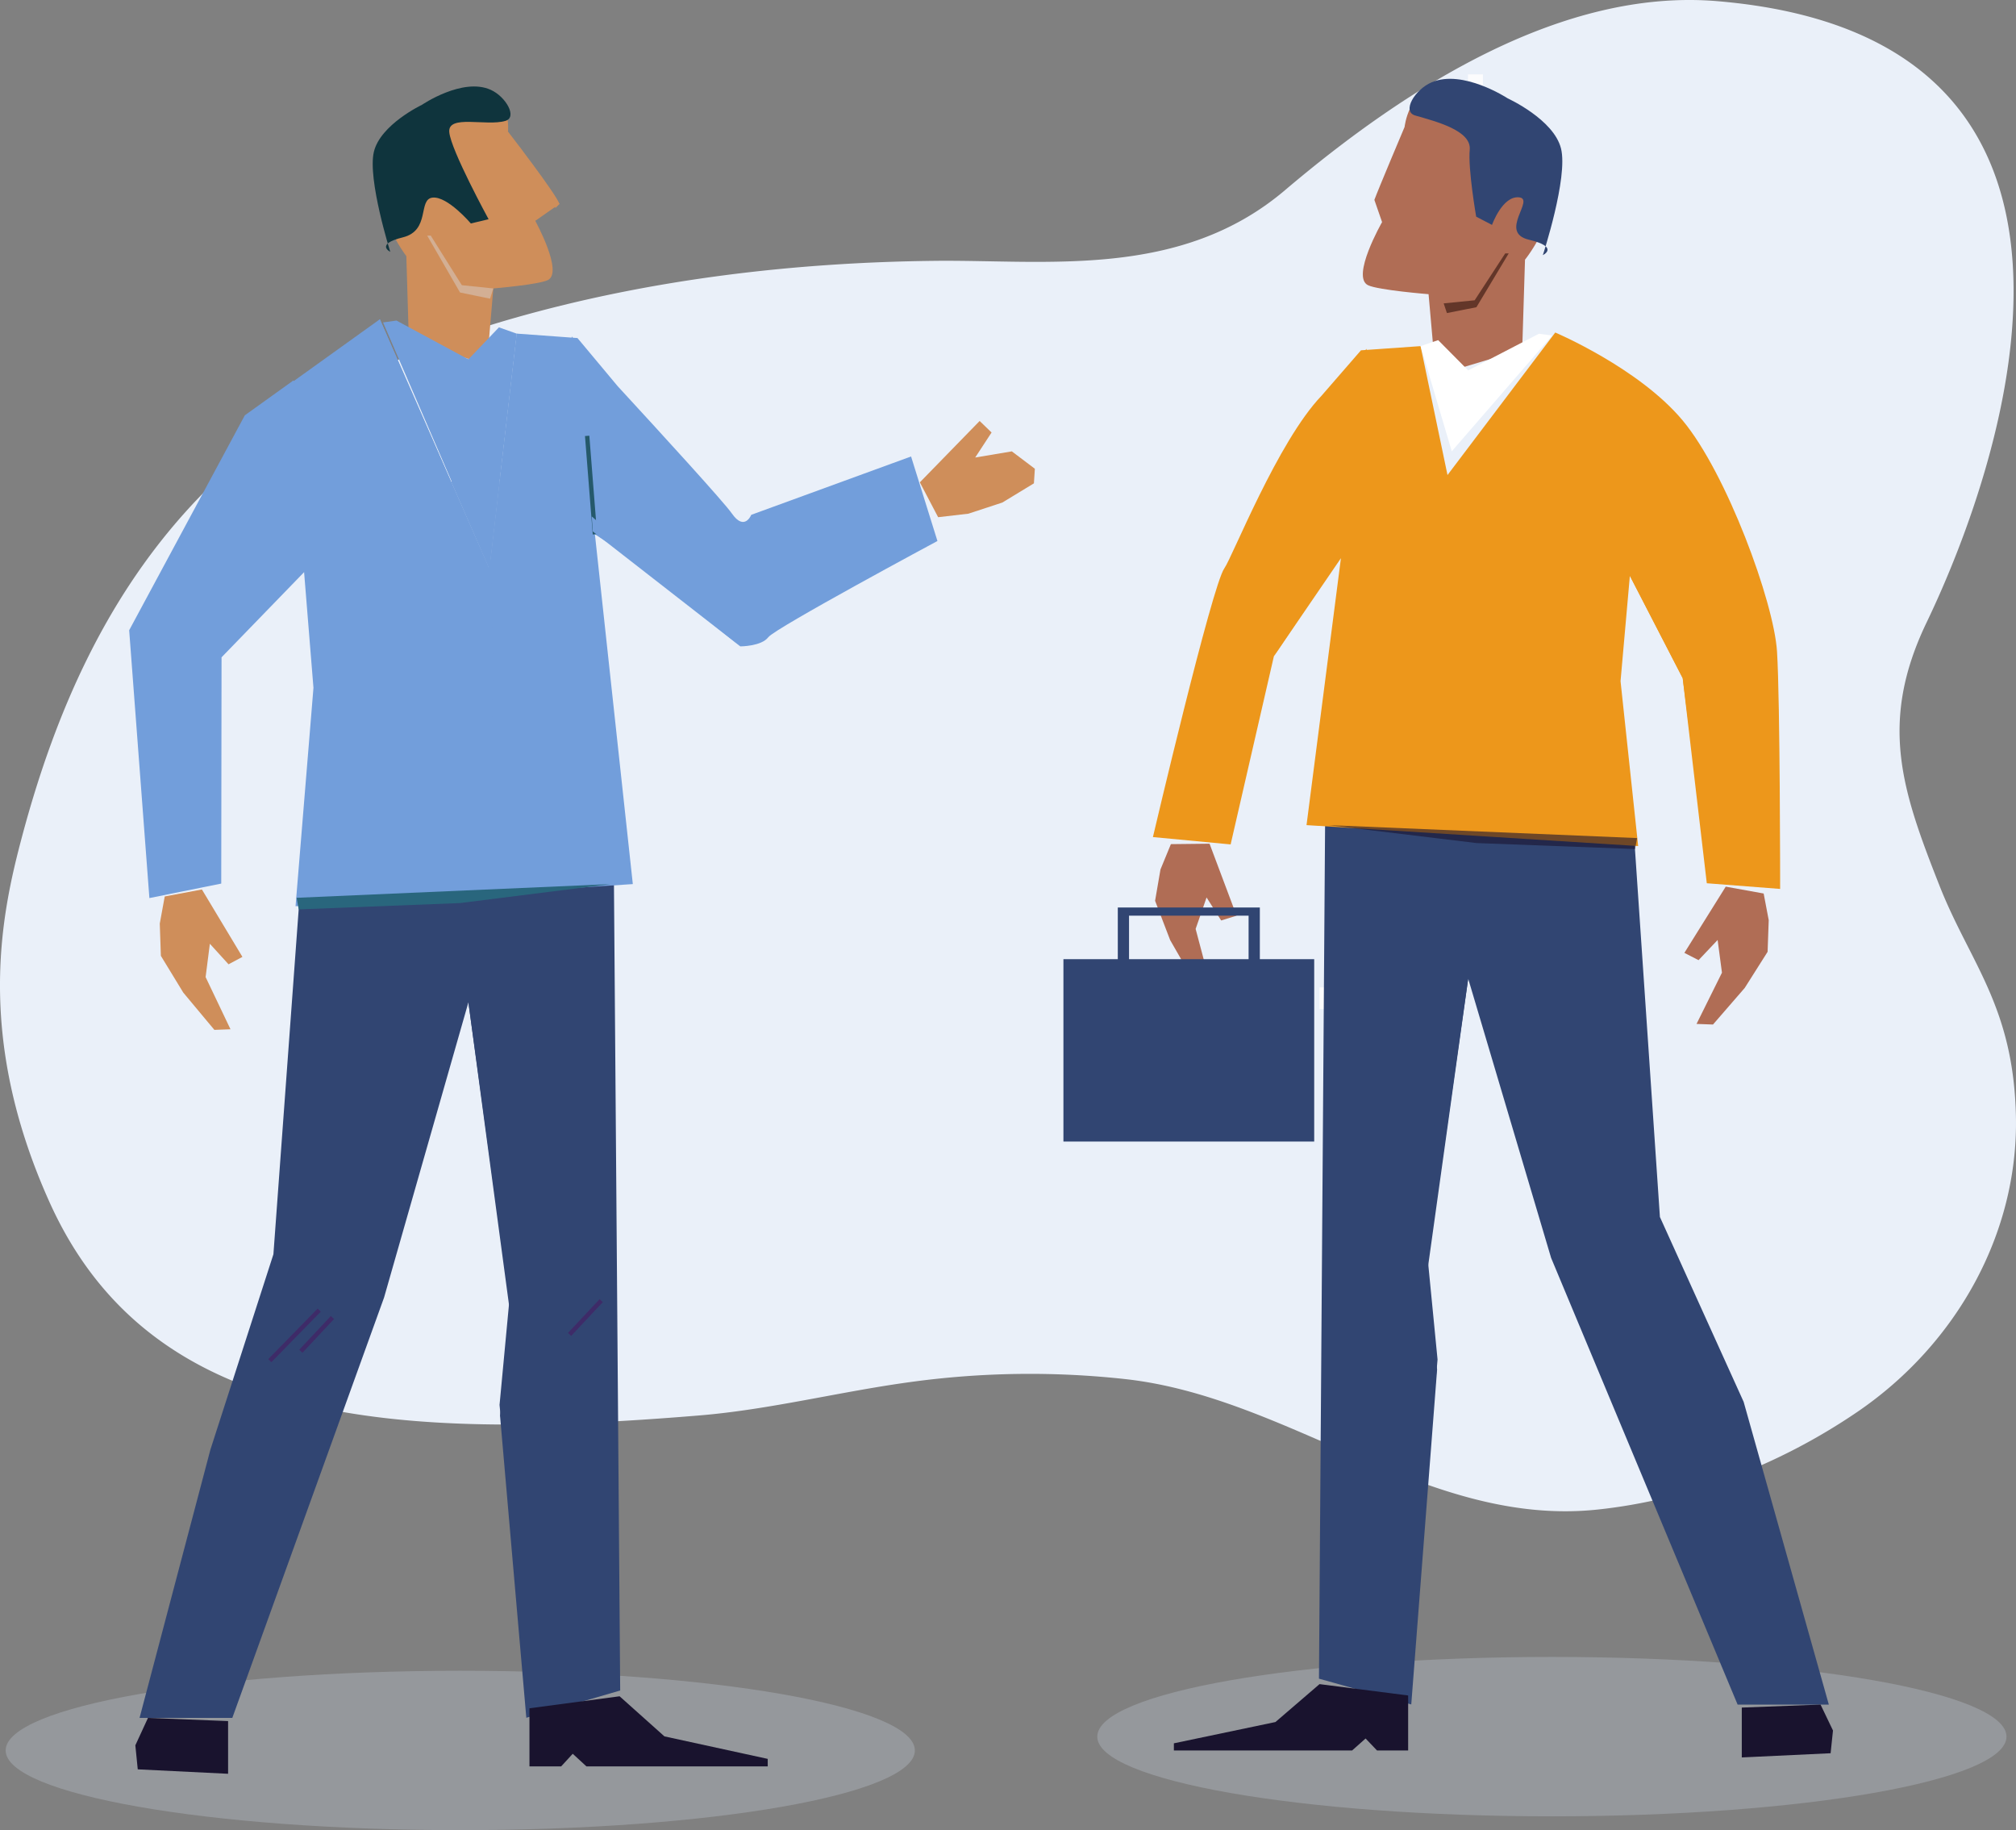 <svg id="Group_1710" data-name="Group 1710" xmlns="http://www.w3.org/2000/svg" xmlns:xlink="http://www.w3.org/1999/xlink" width="462.606" height="419.896" viewBox="0 0 462.606 419.896">
  <rect x="0" y="0" width="462.606" height="419.896" fill="#808080" stroke="none"/>
  <defs>
    <clipPath id="clip-path">
      <rect id="Rectangle_159" data-name="Rectangle 159" width="462.606" height="419.896" fill="none"/>
    </clipPath>
    <clipPath id="clip-path-3">
      <rect id="Rectangle_155" data-name="Rectangle 155" width="208.635" height="36.571" fill="none"/>
    </clipPath>
    <clipPath id="clip-path-4">
      <rect id="Rectangle_156" data-name="Rectangle 156" width="208.634" height="36.571" fill="none"/>
    </clipPath>
    <clipPath id="clip-path-5">
      <rect id="Rectangle_157" data-name="Rectangle 157" width="70.867" height="5.49" fill="none"/>
    </clipPath>
  </defs>
  <g id="Group_1709" data-name="Group 1709" clip-path="url(#clip-path)">
    <g id="Group_1708" data-name="Group 1708">
      <g id="Group_1707" data-name="Group 1707" clip-path="url(#clip-path)">
        <g id="Group_1700" data-name="Group 1700" transform="translate(251.789 380.153)" opacity="0.3">
          <g id="Group_1699" data-name="Group 1699">
            <g id="Group_1698" data-name="Group 1698" clip-path="url(#clip-path-3)">
              <path id="Path_1194" data-name="Path 1194" d="M342.382,220.221c0,10.1-46.7,18.285-104.318,18.285s-104.316-8.185-104.316-18.285,46.7-18.285,104.316-18.285,104.318,8.185,104.318,18.285" transform="translate(-133.749 -201.935)" fill="#c7d0dd"/>
            </g>
          </g>
        </g>
        <g id="Group_1703" data-name="Group 1703" transform="translate(1.299 383.325)" opacity="0.3">
          <g id="Group_1702" data-name="Group 1702">
            <g id="Group_1701" data-name="Group 1701" clip-path="url(#clip-path-4)">
              <path id="Path_1195" data-name="Path 1195" d="M209.323,221.906c0,10.1-46.7,18.285-104.318,18.285S.69,232.006.69,221.906s46.7-18.285,104.316-18.285,104.318,8.185,104.318,18.285" transform="translate(-0.69 -203.62)" fill="#c7d0dd"/>
            </g>
          </g>
        </g>
        <path id="Path_1196" data-name="Path 1196" d="M462.591,256.269c-.5-25.4-10.555-35.324-17.553-53.1-8.547-21.706-14.012-37.318-2.95-60.351C460.161,105.185,492.734,8.549,394.042.265,358.667-2.7,323.083,19.7,294.83,43.664c-24.042,20.394-54.586,15.9-80.377,16.182-31.687.348-65.012,4.1-97.07,13.3C51.362,92.109,20.6,133.572,5.068,191.9c-4.693,17.623-10.909,45.64,6.261,83.837,23.176,51.557,79.048,54.8,149.177,49.008,16.052-1.325,32.1-5.426,48.173-7.628a200.725,200.725,0,0,1,49.665-.693c37.935,4.27,69.353,34.051,108.284,29.914,20.586-2.189,41.267-9.957,59.487-22.344,22.758-15.471,37-40.913,36.476-67.723" transform="translate(0 0)" fill="#eaf0f9"/>
        <path id="Path_1197" data-name="Path 1197" d="M32.193,201.636,34.667,191.4a25.415,25.415,0,0,1-3.438-.606,25.967,25.967,0,0,1-5.262-1.956L23.49,199.089a27.187,27.187,0,0,0,5.265,1.93,26.891,26.891,0,0,0,3.438.617" transform="translate(20.731 166.66)" fill="#55b6ca"/>
        <path id="Path_1198" data-name="Path 1198" d="M80.543,131.828l-1.233-4.9c-2.532.806-5.111,1.534-7.739,2.163-1.634.4-3.272.742-4.912,1.056l1.231,4.891c1.64-.32,3.276-.67,4.91-1.064q3.925-.943,7.743-2.148" transform="translate(58.83 112.022)" fill="#314572"/>
        <path id="Path_1199" data-name="Path 1199" d="M52.738,48.355s-9-11.421-6.363-24.539c1.387-6.92,18.65-12.035,24.556-12.035s5.139,8.02,5.139,8.02S87,33.92,87.871,36.39l-5.546,3.88s6.5,11.8,2.892,13.588C83.087,54.91,72.7,55.782,72.7,55.782L71.216,73.248l-17.9-5.563Z" transform="translate(40.502 10.397)" fill="#cf8e5a"/>
        <path id="Path_1200" data-name="Path 1200" d="M63,21.019c-.377-4.136,8.532-1.284,12.9-2.592,2.775-.832.094-5.55-3.387-7.122-6.463-2.918-15.789,3.447-15.789,3.447S47.2,19.26,45.7,25.531s3.759,22.941,3.759,22.941-3.539-1.741,2.877-3.315,3.4-8.773,6.843-9.121,8.771,5.932,8.771,5.932l4.074-.973S63.374,25.155,63,21.019" transform="translate(40.093 9.302)" fill="#0f343d"/>
        <path id="Path_1201" data-name="Path 1201" d="M52.072,28.715l7.536,13.052,6.886,1.419.753-2.349-7.227-.747L52.885,28.715Z" transform="translate(45.956 25.342)" fill="#d3af94"/>
        <path id="Path_1202" data-name="Path 1202" d="M69.741,28.7,63.159,17.657,72.632,31.2l-.885.919Z" transform="translate(55.741 15.583)" fill="#cf8e5a"/>
        <path id="Path_1203" data-name="Path 1203" d="M127.3,294.352l-21.54,6.256L99.725,231.27l2.419-22.736L92.47,136.463,73.121,204.182,38.294,300.64H17.011l16.252-61.535,14.464-44.839,6.047-82.514,45.7-2.956,26.369-2.848Z" transform="translate(15.013 93.505)" fill="#314572"/>
        <path id="Path_1204" data-name="Path 1204" d="M186.8,70.392,150.127,83.779s-1.538,3.871-4.441-.3c-1.832-2.63-16.009-18.14-26.209-29.213l-9.23-11.049-1.05-.075-.273-.294.03.275-12.621-.921-6.28,54.022L64.908,38.908,35.16,60.252l-8,14.046-1.935,30.473L46.768,87.649l2.9,35.823L45.559,173.58l77.393-5.079-8.7-80.255,6.35,4.1,27.018,21.615s4.836,0,6.418-2.1S192.85,89.786,192.85,89.786Z" transform="translate(22.26 34.338)" fill="#729edb"/>
        <path id="Path_1205" data-name="Path 1205" d="M68.7,194.782l-2.029,25.4,4.433,68.368-6.864-69.6,2.248-23.925-9.4-68.448,2.662-9.432Z" transform="translate(50.388 103.388)" fill="#314572"/>
        <line id="Line_3" data-name="Line 3" x1="7.255" y2="7.739" transform="translate(69.029 302.282)" fill="none" stroke="#3e2b68" stroke-width="1"/>
        <path id="Path_1206" data-name="Path 1206" d="M119.212,222.821h-41.6l-3.144-2.9-2.66,2.9h-7.27V209.487l20.682-2.756,10.288,9.2,23.7,5.162Z" transform="translate(56.958 182.45)" fill="#19132e"/>
        <path id="Path_1207" data-name="Path 1207" d="M37.78,222.186,17.05,221.168l-.552-5.512,2.9-6.288,18.381.725Z" transform="translate(14.56 184.777)" fill="#19132e"/>
        <path id="Path_1208" data-name="Path 1208" d="M71.109,96.089,46.688,39.5l3.089-.431,16.5,8.9,7.007-7.342,4.1,1.451Z" transform="translate(41.205 34.477)" fill="#729edb"/>
        <path id="Path_1209" data-name="Path 1209" d="M60.363,51.159,66.054,72.01,63.742,92.033,55.036,72.185l3.151-20.542-3.151-3.387,3.628-4.6,3.876,4.354Z" transform="translate(48.571 38.533)" fill="#729edb"/>
        <path id="Path_1210" data-name="Path 1210" d="M43.22,50.034,74.171,96.228,49.024,38.908l-5.079,6.773,4.731.228Z" transform="translate(38.143 34.338)" fill="#729edb"/>
        <path id="Path_1211" data-name="Path 1211" d="M73.695,44.375,59.66,94.68l6.28-54.02Z" transform="translate(52.653 35.885)" fill="#729edb"/>
        <path id="Path_1212" data-name="Path 1212" d="M36.638,113.551l37-1.451,34.586-4.352-72.073,3.144Z" transform="translate(31.907 95.092)" fill="#29667d"/>
        <path id="Path_1213" data-name="Path 1213" d="M61.674,164.386l.621-.023L60.119,92.676,74.14,43.142l-.6-.168L59.494,92.6l0,.049Z" transform="translate(52.506 37.927)" fill="#729edb"/>
        <line id="Line_4" data-name="Line 4" x2="1.451" y2="15.478" transform="translate(67.577 106.38)" fill="none" stroke="#382b66" stroke-width="1"/>
        <line id="Line_5" data-name="Line 5" x2="1.781" y2="22.583" transform="translate(134.733 100.001)" fill="none" stroke="#25596b" stroke-width="1"/>
        <path id="Path_1214" data-name="Path 1214" d="M125.841,51.306l2.739,2.641-3.756,5.742,8.406-1.412,5.282,3.987-.216,3.351-7.246,4.405-7.79,2.556-6.943.806-4.194-8Z" transform="translate(98.954 45.28)" fill="#cf8e5a"/>
        <line id="Line_6" data-name="Line 6" x1="11.337" y2="11.593" transform="translate(61.909 300.589)" fill="none" stroke="#3e2b68" stroke-width="1"/>
        <line id="Line_7" data-name="Line 7" x1="7.255" y2="7.739" transform="translate(130.702 298.412)" fill="none" stroke="#3e2b68" stroke-width="1"/>
        <path id="Path_1215" data-name="Path 1215" d="M72.126,62.932l.241,3.46,33.861,26.363Z" transform="translate(63.654 55.541)" fill="#729edb"/>
        <path id="Path_1216" data-name="Path 1216" d="M29.075,78.956h0L45.037,66.7l-.725-3.387L26.91,78.879Z" transform="translate(23.749 55.881)" fill="#729edb"/>
        <path id="Path_1217" data-name="Path 1217" d="M36.942,109.9,57.47,88.725,53.464,46.353l-11.18,8.023L15.745,103.688l4.64,61.45,16.487-3.323Z" transform="translate(13.896 40.909)" fill="#729edb"/>
        <path id="Path_1218" data-name="Path 1218" d="M38.437,123.87l-3.183,1.7-4.288-4.714L29.99,128.5,35.7,140.474l-3.7.137-7.131-8.547-5.145-8.439-.25-7.4,1.137-6.222,8.532-1.6Z" transform="translate(17.19 95.673)" fill="#cf8e5a"/>
        <path id="Path_1219" data-name="Path 1219" d="M185,25.145h-3.439V18.878h-5.6V15.335h5.6V9.068H185v6.267h5.6v3.543H185Z" transform="translate(155.287 8.003)" fill="#fcfcfd"/>
        <path id="Path_1220" data-name="Path 1220" d="M173.519,138.219H168.7v-8.79h-7.862v-4.968H168.7v-8.79h4.823v8.79h7.862v4.968h-7.862Z" transform="translate(141.944 102.086)" fill="#fcfcfd"/>
        <path id="Path_1221" data-name="Path 1221" d="M203.332,49.933s9.974-12.178,7.054-26.169c-1.538-7.38-20.674-12.833-27.222-12.833s-7.464,8.552-7.464,8.552-5.964,14.095-6.933,16.728l1.768,5.1S163.326,53.9,167.328,55.8c2.361,1.124,13.876,2.05,13.876,2.05l1.645,18.63,19.842-5.932Z" transform="translate(146.607 9.646)" fill="#b06d55"/>
        <path id="Path_1222" data-name="Path 1222" d="M185.62,25.881c.416-4.413-7.692-6.468-12.528-7.865-3.076-.887-.105-5.919,3.756-7.594,7.163-3.112,17.5,3.677,17.5,3.677s10.55,4.808,12.218,11.495-4.17,24.466-4.17,24.466,3.923-1.856-3.187-3.535,1.532-9.354-2.285-9.727-6.19,6.325-6.19,6.325L187.1,41.235s-1.9-10.941-1.48-15.354" transform="translate(151.635 8.477)" fill="#314572"/>
        <path id="Path_1223" data-name="Path 1223" d="M190.895,30.883l-7.41,12.346-6.772,1.342-.74-2.221,7.107-.708,7.014-10.759Z" transform="translate(155.305 27.256)" fill="#633629"/>
        <path id="Path_1224" data-name="Path 1224" d="M160.771,297.893l21.179,5.917,5.93-76.838-2.378-21.5,9.513-68.176,19.025,64.057,42.8,102.493H277.77l-19.546-69.457L239.008,191.97l-5.945-87.621-44.938-2.8-25.926-2.7Z" transform="translate(141.888 87.246)" fill="#314572"/>
        <path id="Path_1225" data-name="Path 1225" d="M140.531,156.287s13.554-57.753,16.408-61.693c1.8-2.489,12.229-29.061,22.259-39.537l9.076-10.45,1.032-.072c.173-.179.267-.279.267-.279l-.03.262,12.41-.872,6.177,29.58,24.724-32.7s19.191,8.123,29.251,20.192,20.926,41.614,21.64,53.016.714,54.449.714,54.449l-16.83-1.3L262.1,119.831,249.977,96.346l-2.14,24.172,4.042,37.828-76.1-4.8L184.334,87.2l.179,3.876L168.291,114.8l-9.925,43.171Z" transform="translate(124.025 35.765)" fill="#ed971b"/>
        <path id="Path_1226" data-name="Path 1226" d="M174.006,187.971,176,212l-4.36,75.919,6.749-77.081-2.21-22.632,9.24-64.746-2.615-8.921Z" transform="translate(151.482 101.082)" fill="#314572"/>
        <line id="Line_8" data-name="Line 8" x2="7.135" y2="7.321" transform="translate(367.58 292.942)" fill="#314572"/>
        <path id="Path_1227" data-name="Path 1227" d="M143.087,220.469h40.9l3.091-2.745,2.617,2.745h7.148V207.856l-20.335-2.607-10.117,8.7-23.306,4.883Z" transform="translate(126.281 181.142)" fill="#19132e"/>
        <path id="Path_1228" data-name="Path 1228" d="M212.31,219.869l20.382-.962.544-5.215-2.854-5.949-18.072.687Z" transform="translate(187.373 183.343)" fill="#19132e"/>
        <path id="Path_1229" data-name="Path 1229" d="M180.314,67.644l23.031-26.563-3.037-.407-16.226,8.413-6.89-6.947-4.034,1.374Z" transform="translate(152.821 35.897)" fill="#fff"/>
        <path id="Path_1230" data-name="Path 1230" d="M205.313,123.249l3.249,1.672,4.379-4.629.994,7.506L208.1,139.555l3.778.136,7.28-8.394,5.25-8.289.256-7.265-1.162-6.111L214.8,108.06Z" transform="translate(181.199 95.368)" fill="#b06d55"/>
        <g id="Group_1706" data-name="Group 1706" transform="translate(304.799 189.307)" opacity="0.6">
          <g id="Group_1705" data-name="Group 1705">
            <g id="Group_1704" data-name="Group 1704" clip-path="url(#clip-path-5)">
              <path id="Path_1231" data-name="Path 1231" d="M232.3,106.05l-36.384-1.372-34.006-4.119,70.867,2.974Z" transform="translate(-161.908 -100.56)" fill="#19132e"/>
            </g>
          </g>
        </g>
        <path id="Path_1232" data-name="Path 1232" d="M214.362,123.083l-3.567-27.92L198.667,71.68l.713-3.2,13.543,26.615Z" transform="translate(175.333 60.433)" fill="#ed971b"/>
        <line id="Line_9" data-name="Line 9" x2="11.147" y2="10.966" transform="translate(370.567 291.341)" fill="#314572"/>
        <line id="Line_10" data-name="Line 10" x2="7.135" y2="7.321" transform="translate(306.94 289.282)" fill="#314572"/>
        <path id="Path_1233" data-name="Path 1233" d="M172.042,65.017l-.119,3.27-16.647,24.9Z" transform="translate(137.038 57.38)" fill="#ed971b"/>
        <path id="Path_1234" data-name="Path 1234" d="M159.494,119.334l-3.534,1.1-3.349-5.279L150.1,122.37l3.319,12.526-3.735-.5-5.429-9.46-3.458-9.019,1.235-7.184,2.391-5.811,8.872-.1Z" transform="translate(124.258 90.752)" fill="#b06d55"/>
        <path id="Path_1235" data-name="Path 1235" d="M129.623,122.451v41.841h57.546V122.451H174.693V110.6H142.1v11.849Zm42.491,0H144.678v-9.974h27.436Z" transform="translate(114.398 97.611)" fill="#314572"/>
      </g>
    </g>
  </g>
</svg>
